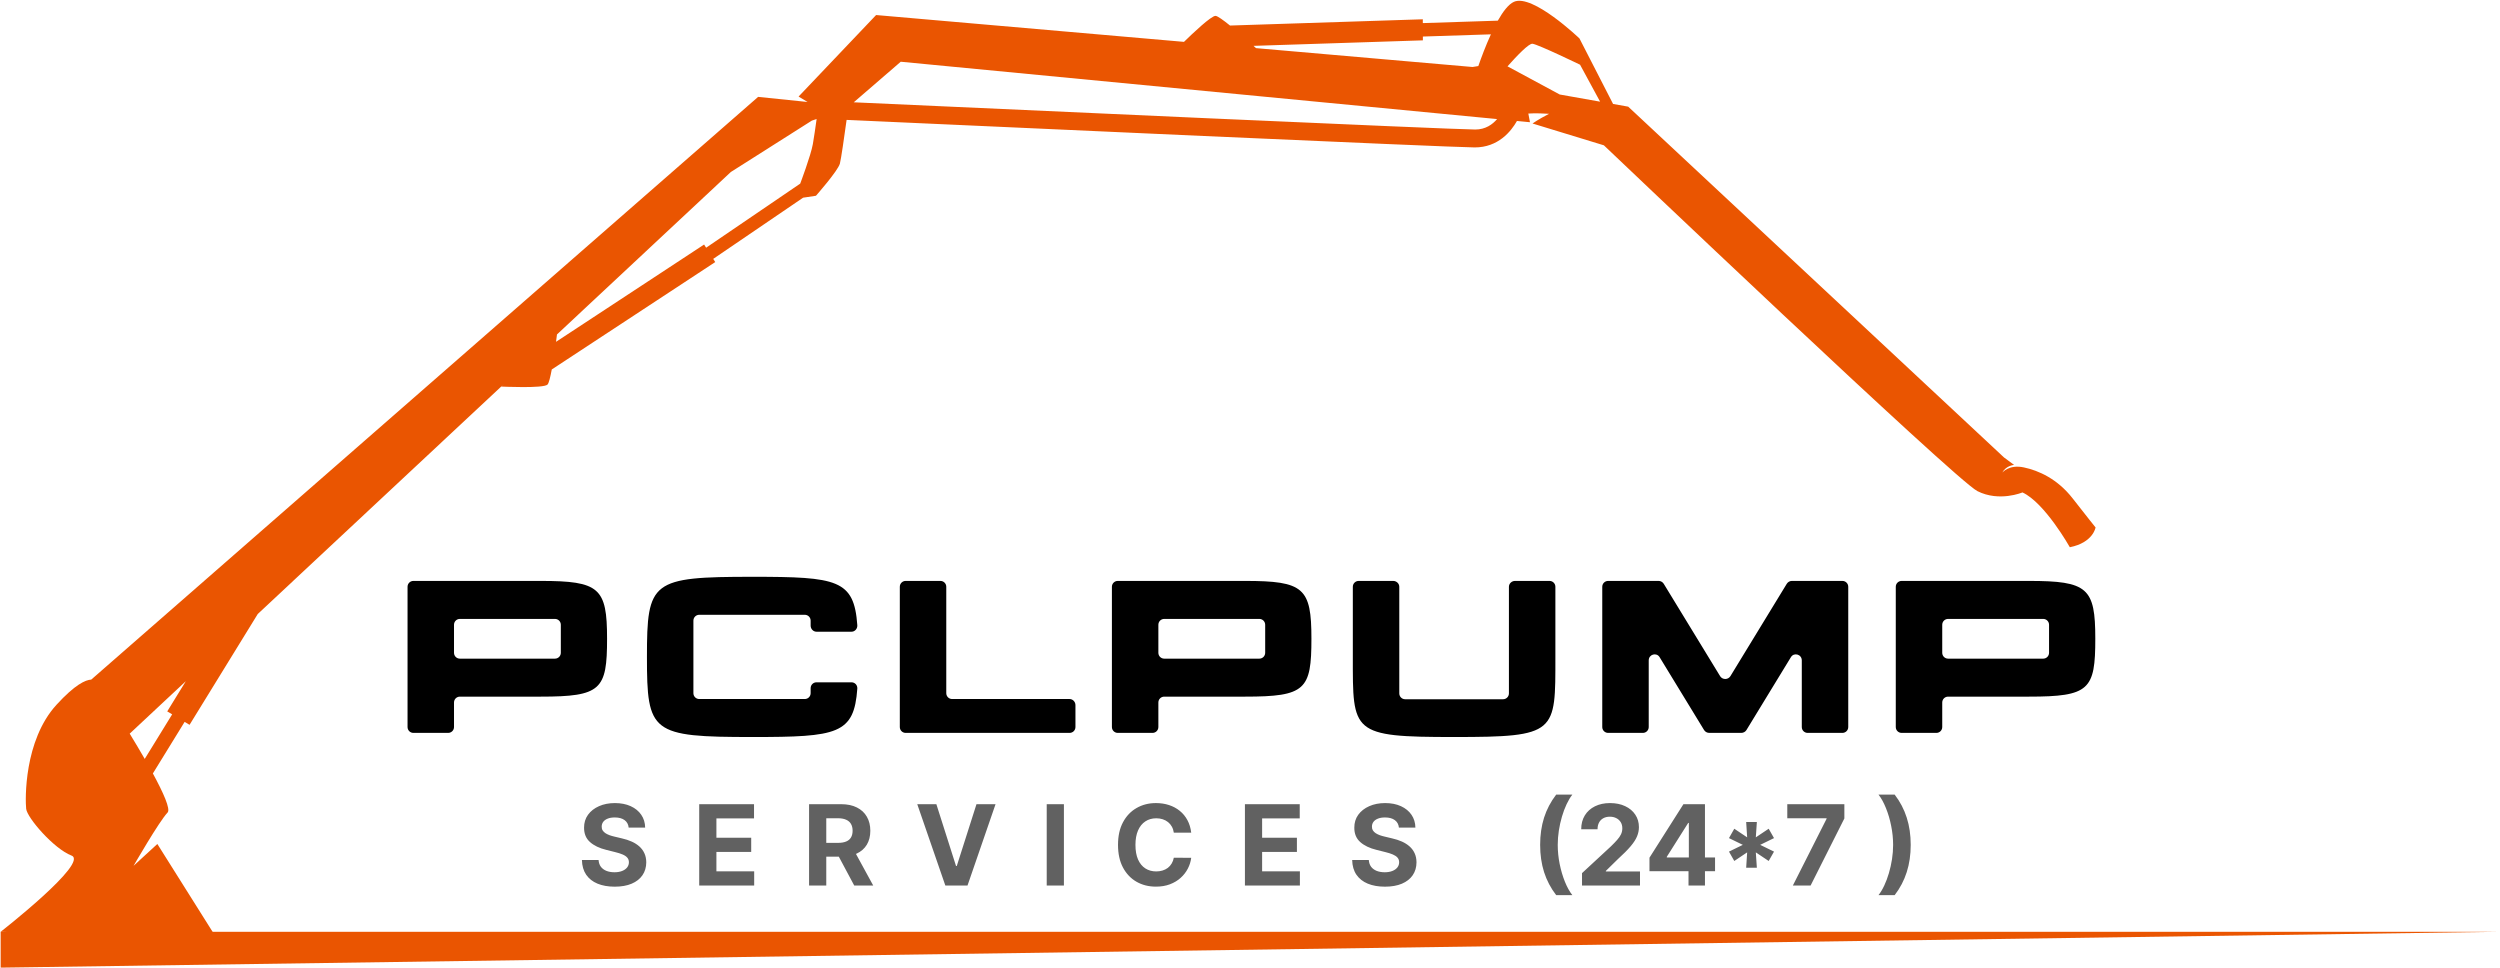<svg xmlns="http://www.w3.org/2000/svg" width="1900" height="736" viewBox="0 0 1900 736" fill="none"><path fill-rule="evenodd" clip-rule="evenodd" d="M130.836 542.914L109.993 576.777C106.214 570.2 102.256 563.586 98.574 557.563L141.218 517.72L127.097 540.665L130.836 542.914ZM617.768 109.508C616.258 118.105 608.166 139.55 608.166 139.55L536.648 188.256L535.113 185.846L422.582 259.783C422.898 257.373 423.147 255.407 423.298 254.18L555.433 130.727L617.013 91.661L620.635 90.45C619.746 96.818 618.592 104.84 617.768 109.508ZM684.567 46.916L1137.8 90.489C1134.33 94.554 1128.98 98.46 1121.17 98.439C1103.21 98.385 758.191 82.73 648.856 77.748L684.567 46.916ZM1133.09 26.095C1129.09 34.8 1125.71 43.919 1123.53 50.204L1119.12 50.914L954.576 36.581C954.576 36.581 953.873 35.931 952.675 34.85L1081.39 30.667L1081.38 27.772L1133.09 26.095ZM1185.39 71.821L1145.71 50.426C1152.86 42.378 1161.98 32.839 1164.71 33.246C1169.39 33.943 1200.85 49.189 1200.85 49.189L1216.08 77.268L1185.39 71.821ZM576.171 73.631L69.341 516.497C65.022 516.687 56.987 520.244 42.91 535.652C18.079 562.838 19.144 607.961 19.887 614.721C20.629 621.482 40.758 644.959 54.361 650.242C67.958 655.531 0.499 708.158 0.499 708.158L164.901 713.471L119.587 641.426L101.494 658.032C101.494 658.032 120.952 624.239 127.363 617.532C129.772 615.017 124.154 602.5 116.188 587.83L140.319 548.624L144.055 550.875L195.906 466.626L383.254 291.598L380.97 293.792C380.97 293.792 413.048 295.353 416.105 292.276C417.12 291.261 418.261 286.594 419.346 280.797L543.584 199.17L542.049 196.76L610.359 150.242L620.131 148.776C620.131 148.776 636.843 129.827 638.319 124.338C639.201 121.059 641.618 104.18 643.419 91.122C747.673 95.872 1102.62 111.993 1120.71 112.044C1138.66 112.095 1148.46 99.784 1152.89 91.94L1162.78 92.892L1161.53 86.305C1161.54 86.305 1167.04 85.829 1176.45 86.454C1176.74 86.473 1177.02 86.486 1177.3 86.493C1169.08 90.722 1164.71 93.856 1164.71 93.856L1218.94 110.434C1218.94 110.434 1486.17 364.857 1502.86 373.273C1519.54 381.687 1537.07 374.241 1537.07 374.241C1554.11 382.143 1573.07 415.895 1573.07 415.895C1590.83 412.37 1592.63 400.858 1592.63 400.858C1592.63 400.858 1586.98 393.891 1575.27 378.852C1563.55 363.815 1549.28 357.594 1538.06 355.215C1526.85 352.84 1521.83 359.118 1521.83 359.118C1524.55 353.794 1530.72 353.337 1530.72 353.337L1522.97 347.604L1237.43 81.058L1225.94 79.016L1200.4 29.232C1200.4 29.232 1164.74 -4.976 1150.58 1.384C1146.48 3.226 1142.27 8.763 1138.34 15.704L1081.34 17.553L1081.33 14.658L934.815 19.414C929.786 15.342 925.359 12.14 923.824 12.063C920.577 11.911 906.353 25.432 899.832 31.812L665.833 11.429L606.923 73.378L613.748 77.506L576.171 73.631Z" fill="#EA5501"></path><path fill-rule="evenodd" clip-rule="evenodd" d="M0.5 708.158H1899.5L0.5 735.405V708.158Z" fill="#EA5501"></path><path d="M410.88 441.5C455.595 441.5 461.37 446.78 461.37 485.39C461.37 524.165 456.915 529.445 410.88 529.445H349.5C347.025 529.445 345.045 531.425 345.045 533.9V552.545C345.045 555.02 343.065 557 340.59 557H314.19C311.715 557 309.735 555.02 309.735 552.545V445.955C309.735 443.48 311.715 441.5 314.19 441.5H338.775H410.88ZM426.225 496.115V474.83C426.225 472.355 424.245 470.375 421.77 470.375H349.5C347.025 470.375 345.045 472.355 345.045 474.83V496.115C345.045 498.59 347.025 500.57 349.5 500.57H421.77C424.245 500.57 426.225 498.59 426.225 496.115ZM616.086 523.01C616.086 520.535 618.066 518.555 620.541 518.555H647.106C649.746 518.555 651.726 520.7 651.561 523.34C649.086 557.99 636.546 560.135 572.031 560.135C494.811 560.135 491.676 557 491.676 499.25C491.676 441.5 494.976 438.365 572.031 438.365C636.381 438.365 649.086 440.51 651.561 475.16C651.726 477.8 649.746 480.11 647.106 480.11H620.541C618.066 480.11 616.086 477.965 616.086 475.49V471.695C616.086 469.22 614.106 467.24 611.631 467.24H531.441C528.966 467.24 526.986 469.22 526.986 471.695V526.805C526.986 529.28 528.966 531.26 531.441 531.26H565.596C567.576 531.26 569.721 531.26 572.031 531.26C574.176 531.26 576.321 531.26 578.301 531.26H611.631C614.106 531.26 616.086 529.28 616.086 526.805V523.01ZM719.167 526.805C719.167 529.28 721.147 531.26 723.622 531.26H812.887C815.362 531.26 817.342 533.405 817.342 535.88V552.545C817.342 555.02 815.362 557 812.887 557H688.312C685.837 557 683.857 555.02 683.857 552.545V445.955C683.857 443.48 685.837 441.5 688.312 441.5H714.712C717.187 441.5 719.167 443.48 719.167 445.955V526.805ZM946.195 441.5C990.91 441.5 996.685 446.78 996.685 485.39C996.685 524.165 992.23 529.445 946.195 529.445H884.815C882.34 529.445 880.36 531.425 880.36 533.9V552.545C880.36 555.02 878.38 557 875.905 557H849.505C847.03 557 845.05 555.02 845.05 552.545V445.955C845.05 443.48 847.03 441.5 849.505 441.5H874.09H946.195ZM961.54 496.115V474.83C961.54 472.355 959.56 470.375 957.085 470.375H884.815C882.34 470.375 880.36 472.355 880.36 474.83V496.115C880.36 498.59 882.34 500.57 884.815 500.57H957.085C959.56 500.57 961.54 498.59 961.54 496.115ZM1182.09 499.25C1182.09 557 1183.41 560.135 1105.2 560.135C1026.83 560.135 1028.15 557 1028.15 499.25V445.955C1028.15 443.48 1030.13 441.5 1032.6 441.5H1058.84C1061.31 441.5 1063.46 443.48 1063.46 445.955V526.97C1063.46 529.445 1065.44 531.425 1067.91 531.425H1142.33C1144.8 531.425 1146.78 529.445 1146.78 526.97V445.955C1146.78 443.48 1148.93 441.5 1151.4 441.5H1177.64C1180.11 441.5 1182.09 443.48 1182.09 445.955V499.25ZM1396.42 441.5H1400.21C1402.69 441.5 1404.67 443.48 1404.67 445.955V552.545C1404.67 555.02 1402.69 557 1400.21 557H1373.81C1371.34 557 1369.36 555.02 1369.36 552.545V501.89C1369.36 497.27 1363.42 495.62 1361.11 499.415L1327.28 554.855C1326.46 556.175 1324.97 557 1323.32 557H1299.07C1297.42 557 1295.93 556.175 1295.11 554.855L1261.28 499.415C1258.97 495.62 1253.03 497.27 1253.03 501.89V552.545C1253.03 555.02 1251.05 557 1248.58 557H1222.18C1219.7 557 1217.72 555.02 1217.72 552.545V445.955C1217.72 443.48 1219.7 441.5 1222.18 441.5H1260.62C1262.11 441.5 1263.59 442.325 1264.42 443.645L1307.32 513.935C1309.13 516.74 1313.26 516.74 1315.07 513.935L1357.97 443.645C1358.8 442.325 1360.28 441.5 1361.77 441.5H1396.42ZM1541.94 441.5C1586.65 441.5 1592.43 446.78 1592.43 485.39C1592.43 524.165 1587.97 529.445 1541.94 529.445H1480.56C1478.08 529.445 1476.1 531.425 1476.1 533.9V552.545C1476.1 555.02 1474.12 557 1471.65 557H1445.25C1442.77 557 1440.79 555.02 1440.79 552.545V445.955C1440.79 443.48 1442.77 441.5 1445.25 441.5H1469.83H1541.94ZM1557.28 496.115V474.83C1557.28 472.355 1555.3 470.375 1552.83 470.375H1480.56C1478.08 470.375 1476.1 472.355 1476.1 474.83V496.115C1476.1 498.59 1478.08 500.57 1480.56 500.57H1552.83C1555.3 500.57 1557.28 498.59 1557.28 496.115Z" fill="black"></path><path d="M477.789 628.961C477.547 626.526 476.511 624.634 474.68 623.286C472.849 621.938 470.363 621.263 467.224 621.263C465.091 621.263 463.29 621.565 461.821 622.169C460.352 622.753 459.225 623.568 458.44 624.614C457.676 625.66 457.293 626.848 457.293 628.176C457.253 629.283 457.485 630.248 457.988 631.074C458.511 631.899 459.225 632.613 460.131 633.217C461.036 633.8 462.083 634.313 463.27 634.756C464.457 635.179 465.725 635.541 467.073 635.843L472.627 637.171C475.324 637.775 477.799 638.579 480.053 639.586C482.306 640.592 484.258 641.829 485.908 643.298C487.559 644.767 488.836 646.498 489.742 648.49C490.668 650.482 491.14 652.766 491.161 655.342C491.14 659.125 490.175 662.405 488.263 665.182C486.371 667.939 483.635 670.082 480.053 671.612C476.491 673.121 472.195 673.875 467.164 673.875C462.173 673.875 457.827 673.111 454.124 671.581C450.441 670.052 447.564 667.788 445.491 664.79C443.439 661.771 442.362 658.038 442.261 653.591H454.909C455.05 655.664 455.643 657.395 456.69 658.783C457.756 660.151 459.175 661.188 460.946 661.892C462.737 662.576 464.759 662.918 467.013 662.918C469.226 662.918 471.148 662.596 472.778 661.952C474.428 661.308 475.706 660.413 476.612 659.266C477.517 658.119 477.97 656.801 477.97 655.312C477.97 653.923 477.557 652.756 476.732 651.81C475.927 650.865 474.74 650.06 473.171 649.396C471.621 648.732 469.719 648.128 467.466 647.585L460.734 645.894C455.523 644.626 451.407 642.644 448.389 639.948C445.37 637.251 443.871 633.619 443.891 629.051C443.871 625.308 444.867 622.038 446.88 619.241C448.912 616.444 451.699 614.261 455.241 612.691C458.783 611.121 462.807 610.337 467.315 610.337C471.903 610.337 475.907 611.121 479.328 612.691C482.769 614.261 485.446 616.444 487.357 619.241C489.269 622.038 490.255 625.278 490.315 628.961H477.789ZM531.402 673V611.182H573.057V621.958H544.472V636.688H570.914V647.464H544.472V662.224H573.177V673H531.402ZM614.898 673V611.182H639.287C643.956 611.182 647.94 612.017 651.24 613.687C654.56 615.337 657.086 617.682 658.816 620.72C660.567 623.739 661.443 627.29 661.443 631.375C661.443 635.48 660.557 639.012 658.786 641.97C657.015 644.908 654.45 647.162 651.089 648.732C647.749 650.301 643.704 651.086 638.955 651.086H622.625V640.582H636.842C639.337 640.582 641.41 640.24 643.06 639.555C644.71 638.871 645.938 637.845 646.743 636.477C647.568 635.108 647.98 633.408 647.98 631.375C647.98 629.323 647.568 627.592 646.743 626.184C645.938 624.775 644.7 623.708 643.03 622.984C641.38 622.239 639.297 621.867 636.782 621.867H627.968V673H614.898ZM648.282 644.868L663.646 673H649.218L634.186 644.868H648.282ZM711.637 611.182L726.579 658.149H727.152L742.124 611.182H756.612L735.302 673H718.459L697.118 611.182H711.637ZM808.573 611.182V673H795.503V611.182H808.573ZM905.32 632.824H892.099C891.857 631.114 891.364 629.594 890.62 628.266C889.875 626.918 888.919 625.771 887.752 624.825C886.585 623.879 885.237 623.155 883.708 622.652C882.198 622.149 880.558 621.897 878.787 621.897C875.588 621.897 872.801 622.692 870.426 624.282C868.052 625.852 866.21 628.146 864.902 631.164C863.594 634.162 862.94 637.805 862.94 642.091C862.94 646.498 863.594 650.201 864.902 653.199C866.231 656.197 868.082 658.461 870.456 659.99C872.831 661.52 875.578 662.284 878.697 662.284C880.448 662.284 882.067 662.053 883.557 661.59C885.066 661.127 886.404 660.453 887.571 659.568C888.738 658.662 889.704 657.566 890.469 656.278C891.254 654.99 891.797 653.521 892.099 651.871L905.32 651.931C904.978 654.768 904.122 657.505 902.754 660.141C901.406 662.757 899.585 665.102 897.291 667.174C895.017 669.227 892.3 670.857 889.141 672.064C886.002 673.252 882.45 673.845 878.486 673.845C872.972 673.845 868.042 672.598 863.695 670.102C859.369 667.607 855.948 663.995 853.432 659.266C850.937 654.537 849.689 648.812 849.689 642.091C849.689 635.35 850.957 629.615 853.493 624.886C856.028 620.157 859.469 616.555 863.816 614.08C868.162 611.584 873.052 610.337 878.486 610.337C882.067 610.337 885.388 610.84 888.447 611.846C891.525 612.852 894.252 614.321 896.627 616.253C899.001 618.165 900.933 620.509 902.422 623.286C903.931 626.063 904.897 629.242 905.32 632.824ZM946.142 673V611.182H987.797V621.958H959.212V636.688H985.654V647.464H959.212V662.224H987.918V673H946.142ZM1063.17 628.961C1062.93 626.526 1061.9 624.634 1060.06 623.286C1058.23 621.938 1055.75 621.263 1052.61 621.263C1050.48 621.263 1048.67 621.565 1047.21 622.169C1045.74 622.753 1044.61 623.568 1043.82 624.614C1043.06 625.66 1042.68 626.848 1042.68 628.176C1042.64 629.283 1042.87 630.248 1043.37 631.074C1043.9 631.899 1044.61 632.613 1045.52 633.217C1046.42 633.8 1047.47 634.313 1048.65 634.756C1049.84 635.179 1051.11 635.541 1052.46 635.843L1058.01 637.171C1060.71 637.775 1063.18 638.579 1065.44 639.586C1067.69 640.592 1069.64 641.829 1071.29 643.298C1072.94 644.767 1074.22 646.498 1075.13 648.49C1076.05 650.482 1076.52 652.766 1076.54 655.342C1076.52 659.125 1075.56 662.405 1073.65 665.182C1071.76 667.939 1069.02 670.082 1065.44 671.612C1061.88 673.121 1057.58 673.875 1052.55 673.875C1047.56 673.875 1043.21 673.111 1039.51 671.581C1035.83 670.052 1032.95 667.788 1030.88 664.79C1028.82 661.771 1027.75 658.038 1027.65 653.591H1040.29C1040.43 655.664 1041.03 657.395 1042.07 658.783C1043.14 660.151 1044.56 661.188 1046.33 661.892C1048.12 662.576 1050.14 662.918 1052.4 662.918C1054.61 662.918 1056.53 662.596 1058.16 661.952C1059.81 661.308 1061.09 660.413 1062 659.266C1062.9 658.119 1063.35 656.801 1063.35 655.312C1063.35 653.923 1062.94 652.756 1062.12 651.81C1061.31 650.865 1060.12 650.06 1058.55 649.396C1057.01 648.732 1055.1 648.128 1052.85 647.585L1046.12 645.894C1040.91 644.626 1036.79 642.644 1033.77 639.948C1030.75 637.251 1029.26 633.619 1029.28 629.051C1029.26 625.308 1030.25 622.038 1032.26 619.241C1034.3 616.444 1037.08 614.261 1040.63 612.691C1044.17 611.121 1048.19 610.337 1052.7 610.337C1057.29 610.337 1061.29 611.121 1064.71 612.691C1068.15 614.261 1070.83 616.444 1072.74 619.241C1074.65 622.038 1075.64 625.278 1075.7 628.961H1063.17ZM1170.51 642.091C1170.51 634.605 1171.5 627.713 1173.49 621.414C1175.51 615.116 1178.57 609.28 1182.7 603.907H1194.98C1193.42 605.9 1191.96 608.334 1190.61 611.212C1189.26 614.069 1188.08 617.209 1187.08 620.63C1186.07 624.051 1185.29 627.592 1184.72 631.255C1184.16 634.897 1183.88 638.509 1183.88 642.091C1183.88 646.86 1184.36 651.68 1185.33 656.549C1186.31 661.399 1187.64 665.907 1189.31 670.072C1191 674.238 1192.89 677.648 1194.98 680.305H1182.7C1178.57 674.932 1175.51 669.096 1173.49 662.798C1171.5 656.499 1170.51 649.597 1170.51 642.091ZM1202.33 673V663.582L1224.33 643.208C1226.2 641.397 1227.77 639.767 1229.04 638.318C1230.33 636.869 1231.3 635.45 1231.97 634.062C1232.63 632.653 1232.96 631.134 1232.96 629.504C1232.96 627.693 1232.55 626.133 1231.73 624.825C1230.9 623.497 1229.78 622.481 1228.35 621.777C1226.92 621.052 1225.3 620.69 1223.49 620.69C1221.6 620.69 1219.94 621.072 1218.54 621.837C1217.13 622.602 1216.04 623.698 1215.28 625.127C1214.51 626.556 1214.13 628.256 1214.13 630.228H1201.72C1201.72 626.184 1202.64 622.672 1204.47 619.694C1206.3 616.716 1208.87 614.412 1212.17 612.782C1215.47 611.152 1219.27 610.337 1223.58 610.337C1228 610.337 1231.86 611.121 1235.14 612.691C1238.44 614.241 1241 616.394 1242.83 619.151C1244.67 621.907 1245.58 625.067 1245.58 628.629C1245.58 630.963 1245.12 633.267 1244.19 635.541C1243.29 637.815 1241.67 640.34 1239.33 643.117C1237 645.874 1233.71 649.184 1229.46 653.048L1220.44 661.892V662.315H1246.4V673H1202.33ZM1253.6 662.134V651.841L1279.41 611.182H1288.29V625.429H1283.03L1266.76 651.176V651.659H1303.44V662.134H1253.6ZM1283.27 673V658.994L1283.52 654.436V611.182H1295.77V673H1283.27ZM1327.09 659.477L1327.84 647.796L1318.06 654.346L1314.02 647.222L1324.55 642.091L1314.02 636.96L1318.06 629.836L1327.84 636.386L1327.09 624.705H1335.21L1334.42 636.386L1344.2 629.836L1348.25 636.96L1337.74 642.091L1348.25 647.222L1344.2 654.346L1334.42 647.796L1335.21 659.477H1327.09ZM1362.57 673L1388.2 622.29V621.867H1358.34V611.182H1401.72V622.018L1376.06 673H1362.57ZM1452.14 642.091C1452.14 649.597 1451.14 656.499 1449.12 662.798C1447.13 669.096 1444.07 674.932 1439.95 680.305H1427.66C1429.23 678.312 1430.69 675.878 1432.04 673C1433.39 670.122 1434.57 666.983 1435.57 663.582C1436.58 660.161 1437.36 656.62 1437.93 652.957C1438.49 649.295 1438.77 645.673 1438.77 642.091C1438.77 637.322 1438.28 632.512 1437.29 627.663C1436.33 622.793 1435 618.285 1433.31 614.14C1431.64 609.974 1429.76 606.564 1427.66 603.907H1439.95C1444.07 609.28 1447.13 615.116 1449.12 621.414C1451.14 627.713 1452.14 634.605 1452.14 642.091Z" fill="#616161"></path></svg>